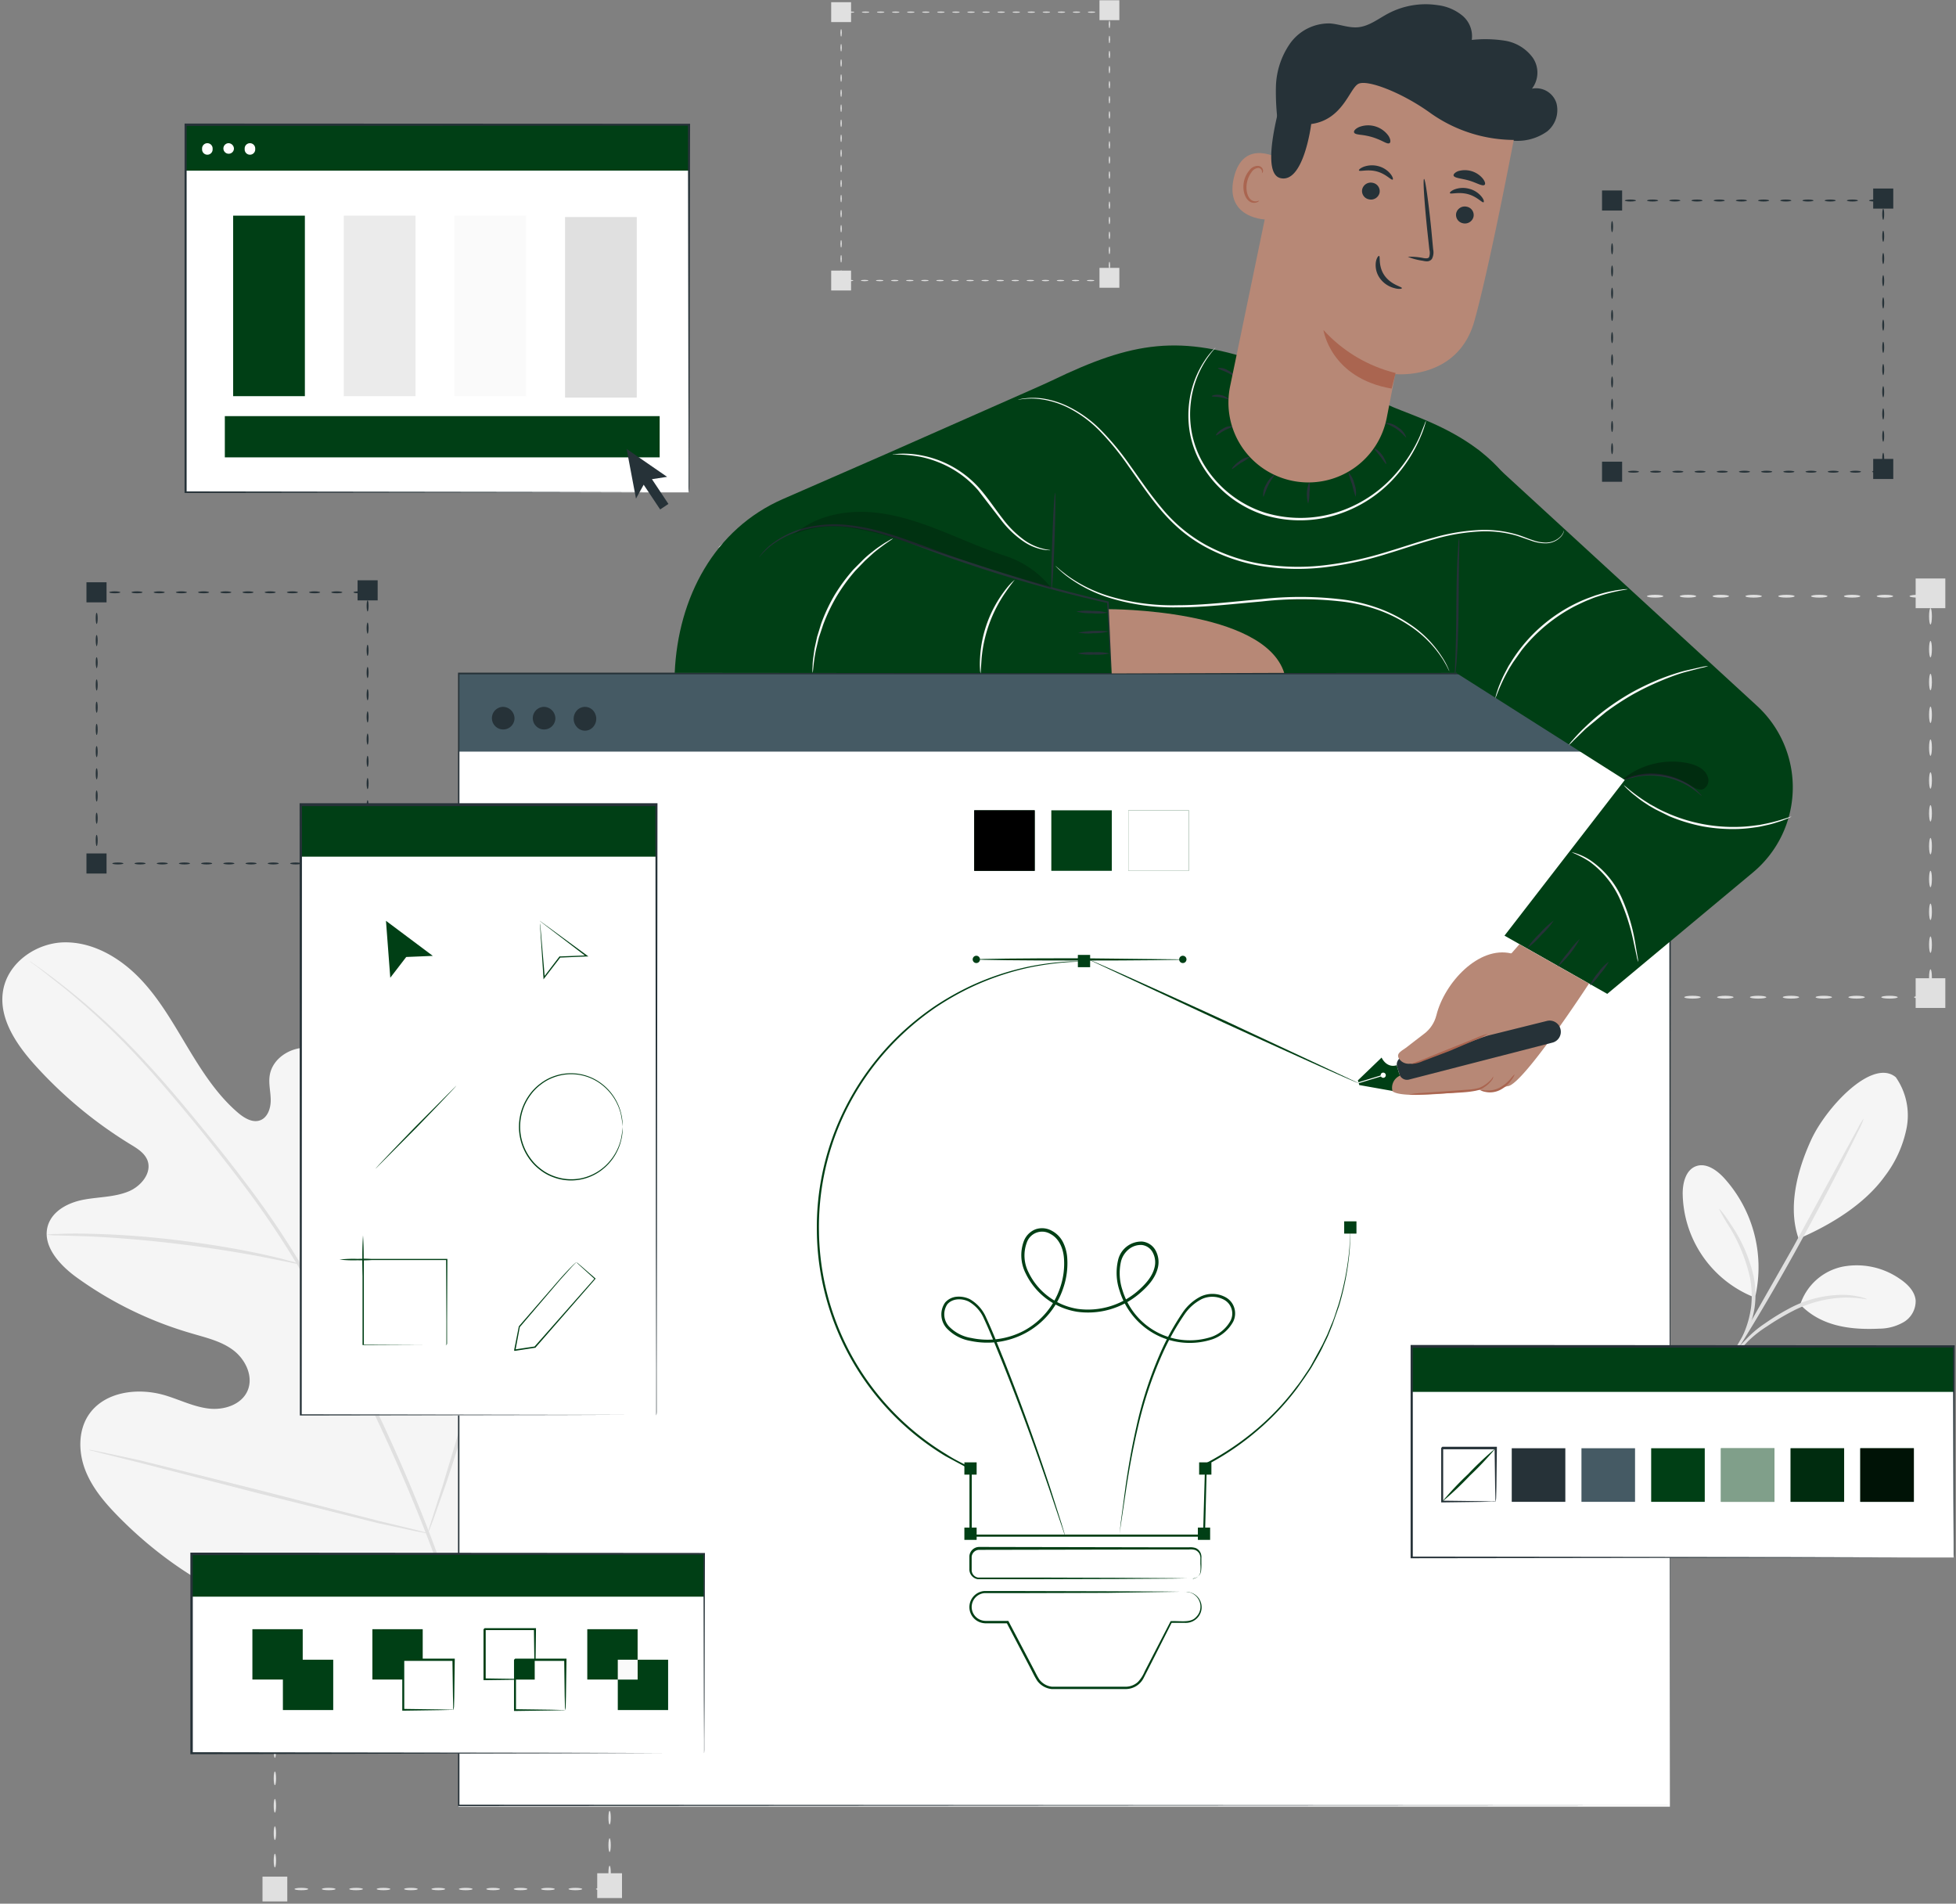 <svg xmlns="http://www.w3.org/2000/svg" xmlns:v="https://vecta.io/nano" width="445" height="433" fill="none"><rect width="100%" height="100%" fill="#808080" stroke="none"/><style><![CDATA[.B{fill:#003f15}.C{fill:#263238}.D{fill:#fff}.E{fill:#e0e0e0}.F{fill:#fafafa}.G{fill:#b78876}.H{fill:#f5f5f5}.I{fill:#aa6550}]]></style><g class="E"><path d="M250.69 63.81a2.9 2.9 0 0 1 1.28-.15h.43l-.14.14c0-.5.08-.85.14-.85s.12.35.14.85v.13H252a2.9 2.9 0 0 1-1.31-.12z"></path><use href="#B"></use><use href="#C"></use><use href="#D"></use><use href="#D" x="-3.41"></use><use href="#B" x="-13.71"></use><use href="#C" x="-13.71"></use><use href="#D" x="-13.71"></use><use href="#B" x="-23.99"></use><use href="#C" x="-23.99"></use><use href="#D" x="-23.99"></use><use href="#B" x="-34.26"></use><use href="#C" x="-34.27"></use><use href="#C" x="-37.7"></use><use href="#D" x="-37.7"></use><use href="#B" x="-47.98"></use><use href="#C" x="-47.98"></use><use href="#D" x="-47.98"></use><use href="#E"></use><use href="#F"></use><use href="#G"></use><use href="#E" y="-10.28"></use><use href="#F" y="-10.26"></use><use href="#F" y="-13.69"></use><use href="#G" y="-13.71"></use><use href="#E" y="-23.99"></use><use href="#F" y="-24"></use><use href="#G" y="-23.99"></use><use href="#E" y="-34.27"></use><use href="#F" y="-34.25"></use><use href="#G" y="-34.27"></use><use href="#E" y="-44.55"></use><use href="#E" y="-47.98"></use><use href="#F" y="-48"></use><use href="#G" y="-47.98"></use><use href="#E" y="-58.26"></use><use href="#H"></use><use href="#I"></use><use href="#J"></use><use href="#H" x="10.28"></use><use href="#I" x="10.28"></use><use href="#J" x="10.28"></use><use href="#H" x="20.56"></use><use href="#I" x="20.56"></use><use href="#I" x="23.99"></use><use href="#J" x="23.99"></use><use href="#H" x="34.27"></use><use href="#I" x="34.27"></use><use href="#J" x="34.27"></use><use href="#H" x="44.55"></use><use href="#I" x="44.55"></use><use href="#J" x="44.55"></use><use href="#H" x="54.83"></use><path d="M252.4 3s-.07-.08-.1-.22l.1.1a3.52 3.52 0 0 1-.64 0c-.47 0-.86-.06-.86-.15s.39-.14.86-.14a3.52 3.52 0 0 1 .64.05h.11v.07c-.04.19-.07.29-.11.29z"></path><use href="#K"></use><use href="#L"></use><use href="#M"></use><use href="#K" y="10.28"></use><use href="#K" y="13.71"></use><use href="#L" y="13.71"></use><use href="#M" y="13.74"></use><use href="#N"></use><use href="#L" y="23.99"></use><use href="#M" y="23.99"></use><use href="#N" y="10.28"></use><use href="#L" y="34.27"></use><use href="#M" y="34.27"></use><use href="#M" y="37.74"></use><use href="#K" y="47.98"></use><use href="#N" y="27.42"></use><use href="#M" y="47.98"></use><use href="#O"></use><use href="#O" x="-61.04" y="0.62"></use><path d="M250.14.06h4.52v4.52h-4.52V.06zM189.1.5h4.52v4.52h-4.52V.5z"></path><use href="#P"></use><use href="#Q"></use><use href="#Q" x="-6.24"></use><use href="#Q" x="-12.47"></use><use href="#Q" x="-18.71"></use><use href="#Q" x="-24.94"></use><use href="#Q" x="-31.18"></use><use href="#P" x="-43.65"></use><use href="#Q" x="-43.65"></use><use href="#Q" x="-49.89"></use><use href="#Q" x="-56.12"></use><use href="#Q" x="-62.34"></use><path d="M62.54 427.88c.15 0 .27.69.27 1.55v.24l-.27-.27c.75 0 1.33.13 1.33.27s-.58.25-1.33.27h-.26v-.51c-.01-.86.11-1.55.26-1.55z"></path><use href="#R"></use><use href="#R" y="-6.24"></use><use href="#R" y="-12.47"></use><use href="#R" y="-18.71"></use><use href="#R" y="-24.94"></use><use href="#R" y="-31.18"></use><path d="M62.54 384.23c.15 0 .27.69.27 1.56s-.12 1.55-.27 1.55-.27-.69-.27-1.55.12-1.56.27-1.56z"></path><use href="#R" y="-43.64"></use><path d="M62.54 371.76c.15 0 .27.69.27 1.55s-.12 1.56-.27 1.56-.27-.69-.27-1.56.12-1.55.27-1.55z"></path><use href="#R" y="-56.12"></use><use href="#R" y="-62.36"></use><path d="M63 353.51c0 .08-.18.15-.47.2l.19-.19c.057.36.084.725.08 1.09 0 .86-.12 1.56-.27 1.56s-.27-.7-.27-1.56c-.004-.365.023-.73.08-1.09v-.22h.16c.33.07.5.14.5.21z"></path><use href="#S"></use><use href="#S" x="6.24"></use><use href="#T"></use><use href="#S" x="18.76"></use><use href="#S" x="24.95"></use><use href="#S" x="31.18"></use><use href="#S" x="37.42"></use><use href="#S" x="43.65"></use><use href="#S" x="49.89"></use><use href="#T" x="43.65"></use><use href="#S" x="62.36"></use><path d="M137.83 353.51c0 .15-.69.28-1.55.28s-1.56-.13-1.56-.28.69-.27 1.56-.27 1.55.13 1.55.27z"></path><use href="#U"></use><use href="#U" y="6.24"></use><use href="#V"></use><use href="#U" y="18.71"></use><path d="M138.69 383.83c-.15 0-.27-.69-.27-1.55s.12-1.56.27-1.56.27.7.27 1.56-.12 1.55-.27 1.55z"></path><use href="#U" y="31.18"></use><use href="#U" y="37.42"></use><use href="#U" y="43.65"></use><use href="#U" y="49.89"></use><use href="#V" y="43.64"></use><use href="#U" y="62.36"></use><path d="M138.69 427.48c-.15 0-.27-.69-.27-1.55s.12-1.56.27-1.56.27.69.27 1.56-.12 1.55-.27 1.55z"></path><use href="#W"></use><use href="#W" x="-76.15" y="0.77"></use><use href="#W" y="-75.93"></use><use href="#W" x="-76.15" y="-75.38"></use></g><path d="M106.1 366c21.69-17.53 24.79-47.46 22-74-.46-4.43-.3-9.14-2.68-12.89s-7.5-6.06-11.34-3.91c-3.19 1.78-4.35 5.72-6 9a25.92 25.92 0 0 1-9.71 10.67c-2.72 1.67-6.15 2.81-9 1.46-4-1.84-4.8-7.1-5.08-11.51l-1.57-24.69c-.28-4.41-.58-8.92-2.25-13s-5-7.77-9.25-8.66-9.3 1.9-9.88 6.29c-.25 1.82.25 3.66.25 5.5s-.7 3.93-2.41 4.56-3.58-.49-5-1.69c-4.85-4.13-8.34-9.66-11.63-15.13s-6.5-11.15-11-15.72-10.46-8-16.81-7.94-12.81 4.46-14 10.77 2.91 12.39 7.21 17.15a98.29 98.29 0 0 0 21.88 18.12c1.46.89 3 1.85 3.68 3.45 1.17 2.88-1.42 6-4.25 7.16-3.22 1.33-6.81 1.24-10.22 1.88s-7 2.43-8.11 5.77c-1.49 4.64 2.61 9.1 6.54 11.94 7.878 5.68 16.672 9.965 26 12.67 3.33 1 6.82 1.76 9.6 3.86s4.63 5.95 3.27 9.17-5.36 4.5-8.8 4.11-6.62-2-9.94-3c-6.23-1.87-14-.9-17.55 4.61-2.31 3.63-2.2 8.44-.62 12.46s4.44 7.37 7.45 10.44c10.52 10.72 23.6 19 38 22.93s27.54 4.3 41.17-1.79" class="H"></path><g class="E"><path d="M103 368.15c-1.7-10.47 0-5.23-4.88-18.36a394.6 394.6 0 0 0-18.68-41.47l-5.5-10.62c-1.8-3.49-3.58-6.94-5.53-10.21a198.69 198.69 0 0 0-12.3-18.14c-4.19-5.59-8.37-10.73-12.31-15.51s-7.72-9.16-11.33-13A156.44 156.44 0 0 0 14.12 224c-2.32-1.82-4.16-3.17-5.42-4.06l-1.44-1c-.161-.12-.332-.227-.51-.32.14.146.294.276.46.39l1.39.99 5.32 4.18a166.36 166.36 0 0 1 18.13 17c3.57 3.86 7.31 8.26 11.23 13s8.07 10 12.24 15.53c4.392 5.808 8.464 11.85 12.2 18.1 1.94 3.26 3.7 6.68 5.5 10.17l5.45 10.62a406.09 406.09 0 0 1 18.7 41.37c4.9 13.07 3.25 7.77 5 18.18"></path><path d="M68.17 287.48a8.68 8.68 0 0 0 .3-1.92l.46-5.25c.32-4.43.54-10.58.77-17.35s.54-12.9.92-17.32l.49-5.23c.114-.64.151-1.291.11-1.94a9.58 9.58 0 0 0-.42 1.89c-.23 1.22-.49 3-.75 5.22-.53 4.42-.94 10.56-1.16 17.35l-.54 17.35-.19 5.26c-.059.646-.055 1.295.01 1.94zm-57.48-6.64c.763.126 1.537.179 2.31.16l6.2.18c5.23.2 12.46.72 20.4 1.65s15.1 2.11 20.25 3.09l6.09 1.22c.738.195 1.49.325 2.25.39a10.69 10.69 0 0 0-2.18-.7c-1.41-.4-3.48-.93-6-1.48-5.13-1.14-12.3-2.39-20.27-3.34a198.35 198.35 0 0 0-20.48-1.41c-2.63-.05-4.75 0-6.22.08a11.78 11.78 0 0 0-2.35.16zM97.3 348.8a3.47 3.47 0 0 0 .34-.72l.83-2.12 2.8-7.89c2.28-6.69 5.15-16 8.17-26.38l7.93-26.44 2.56-8 .68-2.17c.101-.249.165-.512.19-.78a3.17 3.17 0 0 0-.34.73l-.83 2.11c-.71 1.85-1.67 4.54-2.81 7.89-2.28 6.69-5.14 16-8.16 26.39l-7.93 26.44-2.56 8-.69 2.17a3.01 3.01 0 0 0-.18.77z"></path><path d="M20.2 329.77c.254.115.524.192.8.23l2.24.58 8.26 2.05 27.18 7 27.25 6.8 8.32 1.79 2.27.43c.264.069.537.103.81.1a2.91 2.91 0 0 0-.77-.26l-2.24-.58-8.26-2-27.18-7-27.25-6.8-8.32-1.79-2.31-.46c-.261-.069-.53-.099-.8-.09z"></path></g><path d="M431.29 245c1.17 1.667 1.992 3.552 2.416 5.543s.443 4.048.054 6.047c-.8 4.002-2.511 7.766-5 11-4.6 6.37-12.34 11.06-19.56 14.16-2.92-8.23.67-17.7 2.8-22.38 3.36-7.41 13.92-18.77 19.28-14.37m-21.73 51.76a12.9 12.9 0 0 1 3.66-5.625c1.695-1.519 3.761-2.563 5.99-3.025a17.15 17.15 0 0 1 6.778.069c2.233.474 4.348 1.389 6.222 2.691 1.75 1.17 3.42 2.81 3.62 4.9a5.55 5.55 0 0 1-.669 2.821c-.47.865-1.16 1.589-2.001 2.099-1.706.994-3.645 1.518-5.62 1.52-6.72.32-13.28-.6-17.94-5.45" class="H"></path><g class="E"><path d="M393.9 308.69c.957-1.442 2.06-2.782 3.29-4 1.297-1.39 2.754-2.622 4.34-3.67 1.888-1.329 3.863-2.531 5.91-3.6 3.772-1.96 7.97-2.956 12.22-2.9a18.39 18.39 0 0 1 3.8.53c.87.25 1.33.43 1.31.49s-1.95-.43-5.11-.4c-4.119.131-8.158 1.18-11.82 3.07a59.77 59.77 0 0 0-5.86 3.49c-1.567.987-3.025 2.137-4.35 3.43-1.161 1.271-2.407 2.46-3.73 3.56z"></path><path d="M424 254.39c-.259.833-.593 1.639-1 2.41l-3.19 6.41c-2.73 5.39-6.59 12.79-11.05 20.86s-8.72 15.27-11.9 20.41c-1.59 2.57-2.9 4.63-3.84 6-.444.756-.953 1.472-1.52 2.14a15.79 15.79 0 0 1 1.23-2.32l3.6-6.18 11.66-20.51 11.27-20.73 3.43-6.28c.375-.771.813-1.511 1.31-2.21z"></path></g><path d="M399.42 294.51c.994-4.695.856-9.559-.403-14.19s-3.602-8.895-6.837-12.44c-1.66-1.78-4.08-3.47-6.36-2.61s-3 3.74-3 6.18a25.79 25.79 0 0 0 4.534 14.258 25.78 25.78 0 0 0 11.686 9.342" class="H"></path><g class="E"><path d="M391.07 274.93c.05 0 .38.34.92 1s1.27 1.76 2.14 3.09c2.317 3.498 3.968 7.393 4.87 11.49.436 2.275.497 4.606.18 6.9a20.73 20.73 0 0 1-1.59 5.4c-.517 1.15-1.136 2.251-1.85 3.29-.51.73-.82 1.11-.87 1.08s1-1.72 2.15-4.61c.663-1.695 1.12-3.465 1.36-5.27.256-2.209.175-4.445-.24-6.63-.884-3.98-2.404-7.792-4.5-11.29-.938-1.435-1.795-2.92-2.57-4.45z"></path><use href="#X"></use><use href="#X" x="-7.46"></use><use href="#X" x="-14.94"></use><use href="#Y"></use><use href="#Z"></use><use href="#a"></use><use href="#X" x="-44.81"></use><use href="#X" x="-52.28"></use><use href="#Y" x="-37.34"></use><path d="M368.25 226.82c0-.18.83-.33 1.86-.33s1.87.15 1.87.33-.83.32-1.87.32-1.86-.14-1.86-.32z"></path><use href="#Z" x="-44.81"></use><use href="#a" x="-44.81"></use><path d="M348 224.67c.18 0 .32.84.32 1.87v.28l-.32-.32c.9 0 1.59.15 1.59.32s-.69.29-1.59.32h-.32v-.6c-.01-1.03.13-1.87.32-1.87z"></path><use href="#b"></use><use href="#b" y="-7.47"></use><path d="M348 202.26c.18 0 .32.84.32 1.87s-.15 1.87-.32 1.87-.32-.84-.32-1.87.13-1.87.32-1.87z"></path><use href="#c"></use><path d="M348 187.33c.18 0 .32.83.32 1.87s-.14 1.86-.32 1.86-.32-.83-.32-1.86.13-1.87.32-1.87z"></path><use href="#d"></use><use href="#b" y="-44.81"></use><use href="#b" y="-52.28"></use><use href="#c" y="-37.34"></use><path d="M348 150c.18 0 .32.83.32 1.86s-.14 1.87-.32 1.87-.32-.83-.32-1.87.13-1.86.32-1.86z"></path><use href="#d" y="-37.34"></use><path d="M348.55 135.61c0 .09-.22.17-.56.23l.23-.23c.066.434.096.872.09 1.31 0 1-.14 1.87-.32 1.87s-.32-.84-.32-1.87c-.006-.438.024-.876.09-1.31v-.26h.19c.38.09.6.17.6.26z"></path><use href="#e"></use><use href="#f"></use><use href="#g"></use><path d="M378.42 135.61c0 .18-.83.32-1.87.32s-1.86-.14-1.86-.32.83-.32 1.86-.32 1.87.14 1.87.32z"></path><use href="#h"></use><use href="#e" x="37.36"></use><use href="#e" x="44.83"></use><use href="#f" x="44.81"></use><use href="#g" x="44.76"></use><use href="#h" x="37.34"></use><use href="#e" x="74.7"></use><use href="#e" x="82.17"></use><use href="#i"></use><use href="#j"></use><use href="#j" y="7.48"></use><use href="#k"></use><use href="#l"></use><path d="M439.2 179.39c-.18 0-.33-.83-.33-1.87s.15-1.86.33-1.86.32.83.32 1.86-.15 1.87-.32 1.87z"></path><use href="#i" y="44.81"></use><use href="#j" y="44.81"></use><use href="#j" y="52.28"></use><use href="#k" y="44.81"></use><use href="#l" y="44.81"></use><use href="#i" y="82.15"></use><use href="#m"></use><use href="#m" x="-91.21" y="0.93"></use><use href="#m" y="-90.93"></use><use href="#m" x="-91.21" y="-90.28"></use></g><g class="C"><use href="#n"></use><use href="#n" x="-5.05"></use><use href="#n" x="-10.1"></use><use href="#n" x="-15.15"></use><use href="#o"></use><use href="#o" x="-5.05"></use><use href="#o" x="-10.1"></use><path d="M390.56 107.29c0-.12.56-.22 1.26-.22s1.27.1 1.27.22-.57.22-1.27.22-1.26-.1-1.26-.22z"></path><use href="#p"></use><use href="#p" x="-5.05"></use><use href="#p" x="-10.1"></use><use href="#p" x="-15.15"></use><path d="M366.76 105.84c.12 0 .22.56.22 1.26v.19l-.21-.22c.61 0 1.07.11 1.07.22s-.46.2-1.07.22h-.22v-.41c-.01-.7.09-1.26.21-1.26z"></path><use href="#q"></use><use href="#q" y="-5.05"></use><use href="#q" y="-10.1"></use><use href="#r"></use><use href="#r" y="-5.05"></use><use href="#r" y="-10.1"></use><use href="#r" y="-15.15"></use><use href="#s"></use><use href="#s" y="-5.05"></use><use href="#s" y="-10.1"></use><use href="#s" y="-15.15"></use><path d="M367.14 45.61c0 .06-.15.11-.38.15l.15-.15c.048.291.071.585.07.88 0 .7-.1 1.26-.22 1.26s-.22-.56-.22-1.26a5.4 5.4 0 0 1 .06-.88v-.18h.13c.27.06.41.12.41.18z"></path><use href="#t"></use><use href="#t" x="5.05"></use><use href="#u"></use><use href="#u" x="5.05"></use><use href="#u" x="10.1"></use><use href="#u" x="15.15"></use><use href="#v"></use><use href="#v" x="5.05"></use><use href="#v" x="10.1"></use><use href="#v" x="15.15"></use><use href="#v" x="20.2"></use><use href="#v" x="25.25"></use><use href="#w"></use><use href="#w" y="5"></use><use href="#w" y="10.06"></use><use href="#w" y="15.11"></use><use href="#x"></use><use href="#x" y="5.05"></use><use href="#x" y="10.1"></use><use href="#x" y="15.15"></use><use href="#y"></use><use href="#y" y="5.05"></use><use href="#y" y="10.1"></use><use href="#y" y="15.15"></use><use href="#z"></use><use href="#z" x="-61.69" y="0.63"></use><use href="#z" y="-61.5"></use><use href="#z" x="-61.69" y="-61.06"></use><use href="#p" x="-304.4" y="89.11"></use><use href="#p" x="-309.45" y="89.11"></use><use href="#p" x="-314.51" y="89.11"></use><use href="#p" x="-319.51" y="89.11"></use><use href="#n" x="-365.01" y="89.11"></use><use href="#n" x="-370.06" y="89.11"></use><use href="#n" x="-375.11" y="89.11"></use><use href="#n" x="-380.16" y="89.11"></use><use href="#o" x="-365.01" y="89.11"></use><use href="#o" x="-370.06" y="89.11"></use><use href="#o" x="-375.11" y="89.11"></use><use href="#o" x="-380.16" y="89.11"></use><path d="M22 195c.12 0 .22.57.22 1.26v.19l-.22-.21c.61 0 1.07.1 1.07.21s-.46.2-1.07.22h-.21v-.41c-.06-.74.04-1.26.21-1.26zm0-5.1c.12 0 .22.57.22 1.26s-.1 1.27-.22 1.27-.22-.57-.22-1.27.05-1.26.22-1.26z"></path><use href="#AA"></use><use href="#AA" y="-5.05"></use><use href="#AA" y="-10.1"></use><use href="#AA" y="-15.15"></use><use href="#AA" y="-20.2"></use><use href="#AA" y="-25.25"></use><use href="#AB"></use><path d="M22 149.49c.12 0 .22.57.22 1.27S22.07 152 22 152s-.22-.57-.22-1.26.05-1.25.22-1.25zm0-5.05c.12 0 .22.57.22 1.27S22.07 147 22 147s-.22-.57-.22-1.26.05-1.3.22-1.3z"></path><use href="#AB" y="-15.15"></use><path d="M22.33 134.72c0 .06-.15.12-.38.16l.16-.16a5.44 5.44 0 0 1 .06.88c0 .7-.1 1.27-.22 1.27s-.22-.57-.22-1.27c.001-.295.021-.588.06-.88v-.18h.12c.27.06.42.12.42.18z"></path><use href="#u" x="-354.91" y="89.11"></use><use href="#v" x="-370.06" y="89.11"></use><use href="#v" x="-365.01" y="89.11"></use><use href="#v" x="-359.96" y="89.11"></use><use href="#v" x="-354.91" y="89.11"></use><use href="#v" x="-349.86" y="89.11"></use><use href="#v" x="-344.81" y="89.11"></use><use href="#v" x="-339.76" y="89.11"></use><use href="#t" x="-304.4" y="89.11"></use><use href="#t" x="-299.35" y="89.11"></use><use href="#t" x="-294.3" y="89.11"></use><use href="#t" x="-289.25" y="89.11"></use><use href="#x" x="-344.81" y="68.91"></use><use href="#x" x="-344.81" y="73.96"></use><use href="#x" x="-344.81" y="79.01"></use><use href="#y" x="-344.81" y="63.86"></use><use href="#y" x="-344.81" y="68.91"></use><use href="#y" x="-344.81" y="73.96"></use><use href="#y" x="-344.81" y="79.01"></use><use href="#w" x="-344.81" y="124.43"></use><use href="#w" x="-344.81" y="129.48"></use><use href="#w" x="-344.81" y="134.53"></use><use href="#w" x="-344.81" y="139.58"></use><use href="#w" x="-344.81" y="144.63"></use><use href="#z" x="-344.81" y="89.11"></use><use href="#z" x="-406.49" y="89.74"></use><use href="#z" x="-344.81" y="27.61"></use><use href="#z" x="-406.49" y="28.06"></use></g><path d="M104.3 153.49H379.91V410.94H104.3V153.49Z" class="D"></path><path d="M104.3 153.22h275.61v17.74H104.3v-17.74z" fill="#455a64"></path><path d="M117.05 163.49c-.027.501-.201.984-.5 1.388a2.56 2.56 0 0 1-2.652.974c-.489-.114-.933-.369-1.279-.734s-.577-.822-.665-1.316a2.57 2.57 0 0 1 1.114-2.597c.419-.276.91-.424 1.412-.425.699.021 1.362.318 1.844.825a2.65 2.65 0 0 1 .726 1.885h0zm9.3 0c-.027.501-.201.984-.499 1.388a2.57 2.57 0 0 1-1.181.884 2.56 2.56 0 0 1-1.472.09c-.489-.114-.933-.369-1.279-.734a2.57 2.57 0 0 1 .449-3.913c.419-.276.91-.424 1.412-.425.699.021 1.362.318 1.844.825a2.65 2.65 0 0 1 .726 1.885h0zm8.55-1.92a2.82 2.82 0 0 1 0 3.83 2.45 2.45 0 0 1-.824.587 2.47 2.47 0 0 1-1.982 0 2.45 2.45 0 0 1-.824-.587 2.8 2.8 0 0 1 0-3.83 2.49 2.49 0 0 1 3.63 0zm245.01 249.1l-.16-257.45.16.16H104.33l.19-.19v257.45l-.16-.16 275.61.16-275.61.16h-.16v-.16-257.45-.19h.22H380h.16v.16l-.25 257.51z" class="C"></path><g class="B"><use href="#AC"></use><use href="#AC" x="17.54"></use><use href="#AC" x="35.07"></use></g><use href="#AC" x="35.07" opacity=".4" class="D"></use><use href="#AC" opacity=".2" fill="#000"></use><g class="B"><path d="M307.21 279.19v1.21l-.12 3.51c-.347 4.455-1.168 8.86-2.45 13.14l-1.51 4.32-.92 2.29c-.32.78-.73 1.53-1.1 2.32-.72 1.6-1.67 3.16-2.61 4.81-.47.82-1.05 1.6-1.58 2.42l-1.73 2.45c-2.589 3.47-5.55 6.645-8.83 9.47a61.55 61.55 0 0 1-11.91 8.12l.11-.18-.42 16.24v.22h-.22-53.11-.25v-.26-15.28l.15.23-5.58-3a60.5 60.5 0 0 1-21.283-21.745c-5.126-8.943-7.883-19.048-8.007-29.355a60.15 60.15 0 0 1 5.43-26 61 61 0 0 1 13.49-18.9 63.56 63.56 0 0 1 7.93-6.37c2.525-1.672 5.161-3.169 7.89-4.48 4.39-2.062 9.009-3.596 13.76-4.57 3.003-.587 6.044-.961 9.1-1.12h2.39.81s-.27 0-.81.05l-2.38.09c-3.047.198-6.078.602-9.07 1.21-4.723 1.006-9.311 2.563-13.67 4.64-2.712 1.308-5.328 2.805-7.83 4.48-2.788 1.907-5.417 4.037-7.86 6.37-5.612 5.356-10.147 11.738-13.36 18.8-3.683 8.115-5.508 16.95-5.34 25.86a60.07 60.07 0 0 0 7.969 29.102c5.088 8.865 12.355 16.285 21.111 21.558 1.81 1.18 3.77 2.09 5.53 3l.15.08v15.38l-.26-.26h53.11l-.23.22.46-16.23v-.13l.11-.05a61.7 61.7 0 0 0 11.86-8c3.271-2.795 6.223-5.944 8.8-9.39.64-.78 1.2-1.61 1.74-2.42s1.11-1.59 1.58-2.41l2.61-4.77 1.11-2.31.93-2.27c.66-1.45 1.05-2.93 1.53-4.29A64.35 64.35 0 0 0 307 283.9l.18-3.51.03-1.2z"></path><path d="M254.7 349.05a7.24 7.24 0 0 1 .06-.75l.24-2.18 1.12-8.39c.54-3.64 1.25-8.07 2.41-13.17 1.262-5.787 3.095-11.434 5.47-16.86a57.34 57.34 0 0 1 5-9.07 10.99 10.99 0 0 1 4.14-3.72 6.25 6.25 0 0 1 2.898-.606c1.001.033 1.979.306 2.852.796a4.08 4.08 0 0 1 1.92 2.4c.315 1.031.225 2.143-.25 3.11a8.64 8.64 0 0 1-4.68 4c-4.153 1.377-8.682 1.057-12.6-.89a16.81 16.81 0 0 1-8.56-10.11c-.774-2.254-.895-4.68-.35-7 .283-1.233.987-2.327 1.992-3.096a5.42 5.42 0 0 1 3.508-1.114 3.91 3.91 0 0 1 1.817.67c.54.372.978.874 1.273 1.46a5.51 5.51 0 0 1 .48 3.74c-.58 2.53-2.4 4.42-4.26 6-1.934 1.636-4.191 2.846-6.624 3.553a18.05 18.05 0 0 1-7.496.547c-2.515-.401-4.894-1.406-6.936-2.928a15.74 15.74 0 0 1-4.784-5.812 9.16 9.16 0 0 1-.974-3.627 9.17 9.17 0 0 1 .564-3.713c.233-.607.59-1.159 1.048-1.62s1.007-.823 1.612-1.06c.611-.211 1.259-.288 1.903-.228a4.54 4.54 0 0 1 1.827.578c1.112.595 2.007 1.526 2.56 2.66a9.38 9.38 0 0 1 .92 3.49c.165 2.345-.148 4.699-.92 6.92a18 18 0 0 1-8.54 10.16c-3.831 2.068-8.271 2.709-12.53 1.81-2.086-.342-4.001-1.361-5.45-2.9a4.69 4.69 0 0 1-1.188-2.856c-.062-1.059.237-2.107.848-2.974.342-.391.759-.71 1.226-.938s.975-.362 1.494-.392a5.75 5.75 0 0 1 2.9.56 8.8 8.8 0 0 1 3.7 4.16c1.53 3.28 2.75 6.48 4 9.53 4.84 12.21 8.28 22.27 10.58 29.24l2.57 8.06.63 2.11c.14.47.2.72.2.72-.102-.229-.192-.462-.27-.7l-.7-2.08-2.7-8c-2.39-6.95-5.9-17-10.8-29.15-1.25-3-2.5-6.25-4-9.46a8.21 8.21 0 0 0-3.45-3.88c-1.55-.77-3.72-.76-4.88.62-.506.753-.747 1.654-.683 2.56a4.08 4.08 0 0 0 1.033 2.44c1.366 1.422 3.161 2.357 5.11 2.66a17.7 17.7 0 0 0 12.02-1.68 17.41 17.41 0 0 0 8.19-9.79 16.7 16.7 0 0 0 .87-6.63c-.16-2.22-1.08-4.53-3.1-5.57-.473-.281-1.002-.452-1.55-.501a3.69 3.69 0 0 0-1.613.216 3.68 3.68 0 0 0-2.207 2.285c-.401 1.092-.572 2.256-.502 3.418s.381 2.296.912 3.332a14.99 14.99 0 0 0 4.56 5.521c1.943 1.446 4.208 2.399 6.6 2.779 2.405.328 4.851.148 7.182-.529a17.35 17.35 0 0 0 6.348-3.401c1.79-1.54 3.51-3.37 4-5.61a4.68 4.68 0 0 0-.41-3.23 3.18 3.18 0 0 0-1.03-1.201c-.438-.308-.948-.5-1.48-.559-1.091-.058-2.162.299-3 1-.848.703-1.453 1.654-1.73 2.72-.498 2.182-.38 4.46.34 6.58a16.11 16.11 0 0 0 3.094 5.69c1.406 1.667 3.136 3.031 5.086 4.01a15.93 15.93 0 0 0 12.06.9 8 8 0 0 0 4.34-3.69c.414-.815.5-1.758.239-2.634s-.847-1.62-1.639-2.076a5.67 5.67 0 0 0-2.573-.719c-.903-.032-1.8.153-2.617.539a10.64 10.64 0 0 0-3.93 3.52c-1.929 2.829-3.602 5.824-5 8.95-2.401 5.384-4.266 10.991-5.57 16.74-1.19 5.07-1.95 9.49-2.53 13.12l-1.25 8.36-.32 2.17c-.08.52-.07.69-.07.69zm16.56 10.08a2.39 2.39 0 0 0 1.08-.38 2 2 0 0 0 .75-1.1 10.8 10.8 0 0 0 0-1.92v-1.15c.037-.406-.039-.815-.22-1.18a1.91 1.91 0 0 0-.95-.84c-.464-.134-.95-.175-1.43-.12h-7l-40.72.08a1.72 1.72 0 0 0-1.71 1.59v2.91c-.024.423.109.84.373 1.172a1.73 1.73 0 0 0 1.057.628h2.8 10.81l18.3.06 12.35.08 3.35.05-3.35.05-12.35.08-18.3.05h-10.81-2.88a2.27 2.27 0 0 1-1.87-2.31v-2.94c.043-.564.296-1.09.709-1.476a2.25 2.25 0 0 1 1.521-.604l40.72.08h7c.516-.043 1.036.015 1.53.17a2.14 2.14 0 0 1 1.07 1c.195.4.274.847.23 1.29v1.15c.023.668-.011 1.337-.1 2-.132.475-.435.884-.85 1.15a1.92 1.92 0 0 1-.83.3.86.86 0 0 1-.28.13zm-1.45 2.99a2.6 2.6 0 0 1 1 .09 3.49 3.49 0 0 1 2.55 3.72 3.55 3.55 0 0 1-1.08 2.2c-.353.335-.769.596-1.224.768a3.63 3.63 0 0 1-1.426.232h-3.18l.14-.09-4.49 8.87-1.29 2.53-.67 1.31a4.58 4.58 0 0 1-1.614 1.736c-.681.426-1.463.666-2.266.694H253h-13.77a4.66 4.66 0 0 1-1.821-.595c-.559-.322-1.046-.756-1.429-1.275-.338-.534-.649-1.085-.93-1.65l-.85-1.66-3.55-6.76-1.65-3.15.23.14h-4.76a4 4 0 0 1-1.63-.28 3.67 3.67 0 0 1-1.813-1.583 3.66 3.66 0 0 1-.443-2.365 3.67 3.67 0 0 1 3.316-3.112h3 5.65l19.49.05L265 362l3.54.05h.92.31c-.103.013-.207.013-.31 0h-.92l-3.54.05-13 .2-19.49.06h-5.65-2.9a3.16 3.16 0 0 0-1.309.413 3.17 3.17 0 0 0-1.011.927 3.16 3.16 0 0 0-.535 1.303 3.17 3.17 0 0 0 .087 1.406c.135.456.371.875.691 1.227a3.15 3.15 0 0 0 1.157.804 3.44 3.44 0 0 0 1.44.24h4.92l.07.14 1.66 3.15 3.55 6.76.87 1.66a15.43 15.43 0 0 0 .88 1.58c.339.465.771.854 1.269 1.143a4.16 4.16 0 0 0 1.621.537h13.72 3.18c.982-.03 1.922-.41 2.65-1.07a7.82 7.82 0 0 0 1.55-2.4l1.3-2.52 4.57-8.84v-.08h.1c2.19-.11 4.4.45 5.66-.87a3.31 3.31 0 0 0 1.013-1.852c.126-.712.016-1.445-.313-2.088-.205-.402-.487-.759-.83-1.05a3.4 3.4 0 0 0-1.17-.65 8.99 8.99 0 0 0-.94-.11z"></path><use href="#AD"></use><use href="#AD" x="-0.29" y="14.84"></use><use href="#AD" x="-53.41" y="14.84"></use><use href="#AD" x="-53.41"></use><use href="#AD" x="-27.59" y="-115.42"></use><use href="#AD" x="33" y="-54.82"></use><path d="M269.4 218.22c0 .14-10.59.26-23.64.26s-23.64-.12-23.64-.26 10.58-.26 23.64-.26l23.64.26z"></path><path d="M269.93 218.22a.83.83 0 0 1-1.417.587.83.83 0 0 1 .587-1.417.83.83 0 0 1 .83.83zm-47.81.83a.83.83 0 1 0 0-1.66.83.83 0 1 0 0 1.66zm87 27.33c-.06.14-13.89-6.06-30.88-13.84l-30.66-14.32c.06-.13 13.88 6.06 30.88 13.84l30.66 14.32z"></path></g><path d="M189 119.07c0 .1-1.49-.38-3.92-.71-1.419-.183-2.85-.259-4.28-.23a30.34 30.34 0 0 0-5.22.61c-1.709.388-3.381.92-5 1.59-1.321.565-2.595 1.234-3.81 2l-3.28 2.25c-.06-.08.24-.3.75-.77l1-.81 1.36-1a24.42 24.42 0 0 1 3.82-2.11 29.24 29.24 0 0 1 5.09-1.64c1.751-.363 3.532-.56 5.32-.59a25.06 25.06 0 0 1 4.35.35l1.64.34c.41.088.814.201 1.21.34.336.09.662.218.97.38z" class="F"></path><g class="B"><path d="M315.67 92.05l-27.87-9.26c-19.32-6.89-30.1-5.12-48.56 3.8-1.2.58-3.26 1.48-5.22 2.35l-32.57 14.38-23.29 10.17c-15.69 6.84-23.91 22.45-24.66 39.55l76.73.07 101.07-.05 17.56-31c-4.27-21.59-26.03-26.63-33.19-30.01z"></path><path d="M336.17 102.19l63.56 58.36c2.641 2.429 4.732 5.393 6.134 8.695a25.18 25.18 0 0 1 1.997 10.451 25.19 25.19 0 0 1-2.496 10.344 25.2 25.2 0 0 1-6.545 8.39l-33.16 27.63-23.38-13.24 27.38-35.42-38.36-24.34 4.87-50.87z"></path></g><g class="C"><path d="M252.75 152.66a1.19 1.19 0 0 1 0-.28c0-.21 0-.47-.07-.8 0-.76-.11-1.8-.19-3.12l-.62-11.46.15.18a316.93 316.93 0 0 1-32.92-9.26c-6.54-2.17-12.6-4.75-18.3-6.42-2.692-.811-5.454-1.37-8.25-1.67a28.31 28.31 0 0 0-7.31.19c-3.518.509-6.854 1.884-9.71 4-.759.595-1.471 1.247-2.13 1.95l-.5.56c-.12.13-.18.19-.19.18a13.23 13.23 0 0 1 2.69-2.85 21.2 21.2 0 0 1 9.78-4.21c2.448-.414 4.939-.501 7.41-.26a44.95 44.95 0 0 1 8.34 1.64c5.76 1.66 11.81 4.22 18.34 6.39 12.55 4.28 24.21 7.38 32.83 9.38h.14v.2l.45 11.47c0 1.32.07 2.37.09 3.12v.81c0 .088-.01.175-.03.26z"></path><path d="M239.26 133.81c-.14 0-.09-4.86.13-10.85s.5-10.85.64-10.85.09 4.87-.12 10.86-.5 10.85-.65 10.84zm91.74 19.7c-.049-.409-.049-.821 0-1.23l.13-3.32c.1-2.8.16-6.67.19-11s.11-8.16.25-11l.21-3.32a6.19 6.19 0 0 1 .16-1.22c.063.407.08.819.05 1.23 0 .89 0 2-.05 3.32l-.1 11c-.04 4.26-.15 8.17-.35 11-.09 1.4-.19 2.54-.29 3.32-.02.413-.087.822-.2 1.22zm-46.61-49.6a13.08 13.08 0 0 1-2.07 1.38c-1.12.74-1.94 1.49-2.05 1.39s.58-1 1.77-1.83c.668-.548 1.489-.876 2.35-.94zm3.01 9.09a4.45 4.45 0 0 1 .64-2.8c.74-1.45 1.8-2.28 1.89-2.17s-.74 1-1.42 2.41-.96 2.56-1.11 2.56zm10.21 1.55a7.55 7.55 0 0 1 .29-5c.121.829.121 1.671 0 2.5.024.843-.074 1.685-.29 2.5zm10.81-1.55a21.41 21.41 0 0 1-.8-2.82 20.62 20.62 0 0 1-.88-2.79 5.51 5.51 0 0 1 1.38 2.64 5.4 5.4 0 0 1 .3 2.97zm6.94-7.48c-.14.06-.63-.78-1.35-1.72s-1.39-1.64-1.3-1.76 1 .44 1.72 1.44 1.06 1.99.93 2.04zm4.57-6.02c-.13.08-.88-1-2.2-1.91s-2.58-1.25-2.55-1.4a4.31 4.31 0 0 1 2.85 1 4.16 4.16 0 0 1 1.9 2.31zM280.57 97c0 .15-1 .35-2 .91s-1.81 1.22-1.92 1.12.5-1 1.68-1.59a3 3 0 0 1 2.24-.44zm-1.11-6.21c-.08.12-.85-.25-1.86-.43s-1.87-.09-1.9-.24.85-.47 2-.27 1.85.83 1.76.94zm-27 57.84c-1.199.255-2.427.343-3.65.26a13.36 13.36 0 0 1-3.65-.27 13.16 13.16 0 0 1 3.65-.26c1.223-.077 2.451.014 3.65.27zm-.21-5.01a12.09 12.09 0 0 1-3.46.4c-1.16.132-2.333.088-3.48-.13a23.72 23.72 0 0 1 6.94-.27zm-.25-4.26a12.21 12.21 0 0 1-3.56.13 12.46 12.46 0 0 1-3.54-.39 12.21 12.21 0 0 1 3.56-.13 12.46 12.46 0 0 1 3.54.39zM387.13 181c-.07.06-.8-.71-2.21-1.68-.824-.557-1.693-1.042-2.6-1.45-1.114-.483-2.273-.854-3.46-1.11-1.192-.236-2.405-.357-3.62-.36-1.007.013-2.01.114-3 .3l-2.69.66c-.03-.09.22-.16.66-.36a10.09 10.09 0 0 1 1.95-.66c.983-.243 1.988-.383 3-.42 1.255-.027 2.509.083 3.74.33 1.224.262 2.415.661 3.55 1.19.925.437 1.803.966 2.62 1.58.551.413 1.063.875 1.53 1.38.4.37.56.6.53.6zM366 218.76a14.68 14.68 0 0 1-2 2.81 13.98 13.98 0 0 1-2.28 2.6 10 10 0 0 1 1.87-2.92 9.69 9.69 0 0 1 2.41-2.49zm-6.59-5.19a23.49 23.49 0 0 1-5.05 6.34c.686-1.167 1.487-2.262 2.39-3.27.776-1.114 1.668-2.143 2.66-3.07zm-5.91-4.21a18.6 18.6 0 0 1-2.84 3.32c-.953 1.121-2.034 2.128-3.22 3a18.85 18.85 0 0 1 2.84-3.33c.955-1.117 2.035-2.12 3.22-2.99z"></path></g><g opacity=".3"><path d="M369.18 177.23c2.061-1.672 4.468-2.865 7.046-3.493a17.93 17.93 0 0 1 7.864-.137c1.8.39 3.74 1.25 4.4 3 .224.509.252 1.082.079 1.61a2.25 2.25 0 0 1-1.019 1.25c-1 .43-2.14-.29-3.09-.87a16.67 16.67 0 0 0-7.213-2.351c-2.553-.218-5.122.155-7.507 1.091l1.52-.28" fill="#000"></path></g><g opacity=".2"><path d="M181 121.27c4.79-4 11.38-5.28 17.59-4.73s12.13 2.78 17.89 5.14c4 1.65 8 3.38 12.12 4.72a22.18 22.18 0 0 1 9.84 6.44l.85 1-33.58-10.71A70.01 70.01 0 0 0 193 120a23.45 23.45 0 0 0-12.81 1.72" fill="#000"></path></g><path d="M324.42 95.75s0 .08-.05.24l-.2.69c-.26.879-.574 1.74-.94 2.58-1.302 3.127-3.083 6.032-5.28 8.61-3.25 3.868-7.436 6.839-12.16 8.63a28.07 28.07 0 0 1-18.16.65 25.66 25.66 0 0 1-14.16-11.3c-1.379-2.323-2.325-4.878-2.79-7.54a23.01 23.01 0 0 1-.1-7c.443-3.372 1.665-6.593 3.57-9.41a15.12 15.12 0 0 1 2.39-2.84 1.2 1.2 0 0 1-.15.2l-.46.55a9.23 9.23 0 0 0-.71.9 14.96 14.96 0 0 0-.91 1.3 22.31 22.31 0 0 0-3.37 9.35c-.295 2.288-.237 4.609.17 6.88a22.01 22.01 0 0 0 2.77 7.37 25.25 25.25 0 0 0 13.91 11 27.77 27.77 0 0 0 17.83-.59c4.662-1.752 8.806-4.651 12.05-8.43a33.99 33.99 0 0 0 5.38-8.45l1-2.54.25-.67a2.1 2.1 0 0 1 .12-.18zm31.41 24.89c-.007.123-.031.244-.07.36-.12.343-.295.664-.52.95a4.76 4.76 0 0 1-1.677 1.232c-.644.282-1.341.418-2.043.398-1.023-.015-2.036-.198-3-.54l-3.35-1.16c-2.758-.806-5.631-1.144-8.5-1a45.51 45.51 0 0 0-10.27 1.74c-3.63 1-7.42 2.33-11.49 3.55-4.245 1.305-8.594 2.242-13 2.8a52.76 52.76 0 0 1-14.3-.12c-4.753-.697-9.345-2.235-13.56-4.54-1.996-1.105-3.876-2.408-5.61-3.89a39.46 39.46 0 0 1-4.57-4.68c-2.73-3.27-4.95-6.65-7.14-9.71a62.44 62.44 0 0 0-6.61-8.08c-2.013-2.049-4.334-3.77-6.88-5.1-1.926-.993-3.999-1.669-6.14-2-1.353-.215-2.728-.251-4.09-.11-.94.09-1.42.21-1.43.18.465-.136.939-.233 1.42-.29 1.37-.188 2.76-.188 4.13 0 2.176.318 4.285.993 6.24 2a27.09 27.09 0 0 1 7 5.1 61.17 61.17 0 0 1 6.7 8.09c2.21 3.06 4.44 6.42 7.16 9.65a34.83 34.83 0 0 0 10.06 8.44 40.38 40.38 0 0 0 13.39 4.46 52.58 52.58 0 0 0 14.16.14c4.387-.549 8.72-1.473 12.95-2.76 4.06-1.2 7.86-2.54 11.52-3.51a45.39 45.39 0 0 1 10.37-1.69 26.14 26.14 0 0 1 8.59 1.08c1.23.38 2.32.87 3.35 1.2.924.343 1.895.539 2.88.58.678.025 1.353-.095 1.981-.352s1.193-.645 1.659-1.138a3.71 3.71 0 0 0 .69-1.28zm-116.89 4.5c-.149.029-.301.029-.45 0a7.54 7.54 0 0 1-1.28-.14c-1.568-.312-3.055-.942-4.37-1.85a21.92 21.92 0 0 1-5.09-4.87l-5.22-6.77a23.29 23.29 0 0 0-6.61-5.25c-2.046-1.084-4.234-1.875-6.5-2.35a33.23 33.23 0 0 0-6.39-.53 1.6 1.6 0 0 1 .45-.08c.29 0 .72-.09 1.28-.1a21.37 21.37 0 0 1 4.73.35 23.51 23.51 0 0 1 13.43 7.62c2 2.31 3.59 4.76 5.21 6.82a22.88 22.88 0 0 0 4.91 4.86c1.269.907 2.697 1.568 4.21 1.95 1.07.28 1.69.29 1.69.34zm90.84 27.62s0-.07-.13-.22l-.33-.66a13.33 13.33 0 0 0-.57-1.06c-.263-.483-.553-.95-.87-1.4a25.79 25.79 0 0 0-7.44-7.25 32.38 32.38 0 0 0-6.42-3.26c-2.59-.944-5.271-1.614-8-2a80.77 80.77 0 0 0-19-.1c-6.74.59-13.18 1.35-19.07 1.34a49.76 49.76 0 0 1-15.49-2.15 31.59 31.59 0 0 1-9.41-4.7 19.7 19.7 0 0 1-2.9-2.55s.08 0 .21.15l.56.48c.24.22.55.48.93.77s.81.64 1.32 1c2.869 2.001 6.044 3.524 9.4 4.51 4.979 1.454 10.154 2.129 15.34 2 5.87 0 12.28-.78 19-1.38a79.47 79.47 0 0 1 19.12.15 39.07 39.07 0 0 1 8.1 2.1c2.278.872 4.451 1.996 6.48 3.35 2.961 1.938 5.482 4.476 7.4 7.45.721 1.071 1.315 2.222 1.77 3.43zM370.31 134c0 .12-2.3.29-5.86 1.37l-1.38.44c-.49.16-1 .37-1.47.57-1 .37-2.07.91-3.17 1.43-4.74 2.446-8.905 5.872-12.22 10.05l-2 2.83-.84 1.34-.7 1.27c-1.74 3.28-2.36 5.53-2.48 5.49.109-.533.256-1.058.44-1.57a15.35 15.35 0 0 1 .66-1.79c.31-.784.66-1.552 1.05-2.3l.68-1.3c.24-.46.54-.9.83-1.37a34.54 34.54 0 0 1 2-2.89c3.309-4.28 7.541-7.76 12.38-10.18a33.53 33.53 0 0 1 3.23-1.41l1.5-.55 1.41-.42c.809-.237 1.63-.431 2.46-.58a13.88 13.88 0 0 1 1.88-.3c.528-.092 1.064-.135 1.6-.13zm18.31 17.49c-.455.179-.928.309-1.41.39l-3.85 1c-1.61.45-3.5 1.14-5.55 2-2.219.928-4.382 1.983-6.48 3.16a64.35 64.35 0 0 0-6 3.94l-4.54 3.75-2.85 2.77c-.323.364-.678.699-1.06 1 .263-.417.568-.805.91-1.16a39.29 39.29 0 0 1 2.75-2.89 49.8 49.8 0 0 1 4.46-3.85c1.934-1.459 3.958-2.795 6.06-4 2.12-1.18 4.311-2.228 6.56-3.14a51.62 51.62 0 0 1 5.63-1.88l3.9-.88c.484-.108.975-.178 1.47-.21zm18.93 34.26c-.474.262-.969.482-1.48.66a15.35 15.35 0 0 1-1.78.63c-.794.265-1.602.486-2.42.66l-1.43.31c-.5.11-1 .16-1.56.24a33.43 33.43 0 0 1-3.49.31c-2.68.081-5.361-.116-8-.59-2.623-.514-5.186-1.295-7.65-2.33l-3.13-1.55-1.38-.79-1.22-.8c-.692-.466-1.359-.966-2-1.5-.508-.375-.99-.787-1.44-1.23-.41-.349-.788-.734-1.13-1.15.08-.09 1.7 1.56 4.79 3.57l1.22.77 1.37.75c.94.54 2 1 3.12 1.49 4.881 2.043 10.141 3.025 15.43 2.88a32.99 32.99 0 0 0 3.44-.26l1.55-.2 1.42-.28c3.62-.76 5.72-1.7 5.77-1.59zm-34.86 33.05a6.08 6.08 0 0 1-.31-1.17l-.7-3.22c-.708-3.543-1.822-6.992-3.32-10.28a21.31 21.31 0 0 0-6.8-8.19c-1.266-.814-2.605-1.507-4-2.07a4.19 4.19 0 0 1 1.18.3c1.059.356 2.067.847 3 1.46a20.56 20.56 0 0 1 7.07 8.27c1.514 3.326 2.586 6.836 3.19 10.44l.54 3.25a5.48 5.48 0 0 1 .15 1.21zm-149.6-65.63c-.09-.295-.134-.602-.13-.91a20.05 20.05 0 0 1 0-2.5 27.7 27.7 0 0 1 5.57-15.34 17.56 17.56 0 0 1 1.62-1.91l.68-.62c.02.03-.81 1-2 2.74-3.129 4.482-5.029 9.705-5.51 15.15l-.23 3.39zm-38.22-.17a7.22 7.22 0 0 1 0-1.47 14.81 14.81 0 0 1 .12-1.71l.31-2.25.59-2.7.92-3a39.36 39.36 0 0 1 3.09-6.57c1.263-2.069 2.708-4.02 4.32-5.83l2.24-2.25a24.52 24.52 0 0 1 2.1-1.79c.588-.481 1.202-.928 1.84-1.34.464-.336.948-.644 1.45-.92a8.15 8.15 0 0 1 1.29-.69c.06.1-1.77 1.11-4.35 3.24l-2 1.82-2.17 2.25a40.79 40.79 0 0 0-4.23 5.78c-1.215 2.06-2.248 4.222-3.09 6.46l-1 3-.64 2.66c-.66 3.2-.66 5.31-.79 5.31z" class="F"></path><path d="M281 85.67c-.1.11-.87-.52-1.94-1s-2-.79-2-.94a3.15 3.15 0 0 1 2.23.48c1.13.52 1.79 1.37 1.71 1.46zm10.07-55.51a53.57 53.57 0 0 1-.79-10.48c.096-3.532 1.23-6.958 3.26-9.85a10.86 10.86 0 0 1 3.947-3.355c1.568-.784 3.301-1.176 5.053-1.145 2.16.14 4.26 1.07 6.42.87 2.5-.23 4.58-1.91 6.79-3.09a18.26 18.26 0 0 1 11.38-1.93 10.9 10.9 0 0 1 5.59 2.39c.789.665 1.398 1.519 1.768 2.482s.492 2.005.352 3.028a29 29 0 0 1 7.56.18 9.78 9.78 0 0 1 6.31 3.86c.718 1.044 1.088 2.288 1.055 3.554a6 6 0 0 1-1.235 3.496 4.84 4.84 0 0 1 5.57 3.3 6.25 6.25 0 0 1-.111 3.513c-.372 1.136-1.062 2.142-1.989 2.897a11.64 11.64 0 0 1-7.73 2.12c-2.37-.3-5.09-.78-7.08-2.1" class="C"></path><path d="M294.26 109.41a18.16 18.16 0 0 0 21.22-14.32l1.95-10s14.2 1.51 18-12.07 9.78-45.5 9.78-45.5A49 49 0 0 0 296 20.76l-2.43 1-13.71 66.09c-.494 2.363-.512 4.801-.053 7.171s1.386 4.625 2.727 6.632 3.069 3.727 5.082 5.059a18.16 18.16 0 0 0 6.644 2.698z" class="G"></path><path d="M317.51 84.85c-6.323-1.562-12.039-4.97-16.42-9.79 0 0 1.58 10.93 15.51 13.33l.91-3.54z" class="I"></path><path d="M291.51 36.34c-.21-.16-8.63-5.26-10.81 4.13s7.69 9.65 7.77 9.39 3.04-13.52 3.04-13.52z" class="G"></path><path d="M286.43 45.63s-.19.08-.5.14a1.65 1.65 0 0 1-1.22-.26c-.91-.59-1.38-2.36-1-4.07a5.52 5.52 0 0 1 1-2.24 1.99 1.99 0 0 1 .64-.683 2 2 0 0 1 .88-.317.86.86 0 0 1 .86.68c.07.29 0 .46 0 .49s.24-.11.26-.51a1.11 1.11 0 0 0-.24-.68c-.104-.128-.233-.234-.379-.312a1.23 1.23 0 0 0-.471-.139c-.404-.012-.804.08-1.162.265a2.38 2.38 0 0 0-.888.795c-.606.727-1.022 1.593-1.21 2.52-.38 1.9.17 3.9 1.44 4.61A1.82 1.82 0 0 0 286 46c.36-.15.46-.34.43-.37z" class="I"></path><path d="M335.23 49.31a2 2 0 0 1-2.4 1.47 1.95 1.95 0 0 1-.707-.287 1.94 1.94 0 0 1-.541-.537c-.144-.213-.243-.452-.293-.704a1.94 1.94 0 0 1 .001-.762 2 2 0 0 1 2.4-1.47c.253.045.495.141.711.282a1.92 1.92 0 0 1 .544.537c.144.214.243.454.292.707a1.91 1.91 0 0 1-.007.765zm2.29-3.31c-.31.19-1.49-1.3-3.59-1.85s-3.91.09-4.07-.23c-.08-.14.29-.54 1.09-.85a5.47 5.47 0 0 1 3.34-.12 5.28 5.28 0 0 1 2.77 1.78c.51.62.61 1.14.46 1.27zm-23.67-2.12a2 2 0 0 1-2.4 1.46c-.253-.045-.495-.141-.711-.282s-.401-.323-.544-.537-.243-.454-.292-.707a1.91 1.91 0 0 1 .007-.765 2 2 0 0 1 2.4-1.46 1.93 1.93 0 0 1 .709.284c.215.141.399.323.543.537a1.93 1.93 0 0 1 .292.705c.05.252.048.512-.004.764zm2.98-3.03c-.31.19-1.5-1.29-3.59-1.85s-3.91.09-4.07-.23c-.08-.14.29-.53 1.09-.84a5.55 5.55 0 0 1 3.34-.13 5.29 5.29 0 0 1 2.77 1.79c.51.66.63 1.18.46 1.26zm3.46 17.56a14.46 14.46 0 0 1 3.56.29c.55.09 1.09.12 1.28-.22a2.93 2.93 0 0 0 .06-1.68l-.49-4.5c-.66-6.38-1-11.57-.72-11.6s1 5.13 1.65 11.52l.42 4.5a3.24 3.24 0 0 1-.28 2.17 1.4 1.4 0 0 1-.481.401 1.39 1.39 0 0 1-.609.149c-.317.001-.633-.039-.94-.12-1.183-.159-2.342-.464-3.45-.91zm-6.55-.2c.35.07-.25 2.35 1.26 4.48s4 2.53 3.94 2.85c0 .15-.66.3-1.69 0a5.83 5.83 0 0 1-3.32-2.25c-.772-1.072-1.098-2.402-.91-3.71.16-.93.57-1.42.72-1.37zm23.99-16.15c-.5.37-1.81-.5-3.53-1s-3.29-.53-3.5-1.12c-.08-.28.28-.7 1-1a5.31 5.31 0 0 1 5.66 1.7c.52.68.64 1.23.37 1.42zm-21.61-9.5c-.3.19-.81-.06-1.47-.38-.801-.402-1.634-.737-2.49-1-.867-.25-1.753-.424-2.65-.52-.73-.1-1.29-.18-1.44-.51s.23-.84 1.12-1.25a5.68 5.68 0 0 1 6.7 2c.52.83.52 1.48.23 1.66zm28.65-.73a33.08 33.08 0 0 1-19.61-6.31C318.81 21 311 18 309 19.09s-3.52 8.15-10.69 9.12c0 0-1.71 13.65-7.05 12.29s1.44-21.82 1.44-21.82l14.3-4.33 14.9-.35 13.53 2.18L347.38 22l-2.61 9.83z" class="C"></path><path d="M361.51 223.71s-15 23-18.46 23.34c-.87.1-1.73.78-3.88 1.19-.45.08-2.24-.43-2.74-.37-8 1-19.74 2.15-20-.25-.41-3.68 3.42-3.91 6.75-4.47a63.06 63.06 0 0 0 6.26-1.49c.67-.197 1.269-.586 1.72-1.119a3.56 3.56 0 0 0 .82-1.881l1.62-11.48c.39-2.11 10.29-10.35 10.29-10.35l17.62 6.88z" class="G"></path><path d="M319.13 240.37l32.79-8.15A2.54 2.54 0 0 1 355 234a2.55 2.55 0 0 1 .077 1.002c-.042.336-.15.66-.319.954a2.55 2.55 0 0 1-.663.755c-.27.205-.577.354-.905.439l-32.62 8.4a1.8 1.8 0 0 1-2.19-1.22l-.52-1.64a1.83 1.83 0 0 1-.08-.731 1.82 1.82 0 0 1 .216-.703c.118-.217.28-.407.475-.56a1.84 1.84 0 0 1 .659-.326z" class="C"></path><path d="M338.17 235.64s-8.46 3-15 5.79c-.848.378-1.771.56-2.7.53-.463.003-.919-.118-1.32-.35s-.732-.567-.96-.97c-.56-1.17.91-1.7 1.92-2.51s2.54-1.94 3.82-2.94c1.413-1.04 2.42-2.539 2.85-4.24 1.83-7.41 9.64-15.87 17.06-14.08l1.84-2.1 15.79 8.94" class="G"></path><path d="M314.32 240.55l-5.4 5.19.13.43 5.06-1.55a.58.58 0 0 1 .4-.62c.15-.046.312-.031.451.042s.242.198.289.348.031.312-.042.451a.59.59 0 0 1-.348.289.58.58 0 0 1-.68-.29l-5.06 1.54.12.42 7.55 1.34c-.171-.681-.097-1.4.208-2.032a3 3 0 0 1 1.462-1.428l-.71-2.38c-2.37.7-3.43-1.75-3.43-1.75z" class="B"></path><g class="I"><path d="M339.7 244.85a1.06 1.06 0 0 1-.25.77c-.429.611-.968 1.137-1.59 1.55-.419.316-.885.565-1.38.74-.568.157-1.146.274-1.73.35-1.22.19-2.56.24-4 .34l-7.19.36a17.89 17.89 0 0 1-3 0 16.65 16.65 0 0 1 3-.37l7.18-.51 3.93-.29a12.64 12.64 0 0 0 1.66-.3c.461-.143.899-.352 1.3-.62a7.26 7.26 0 0 0 1.63-1.36c.35-.39.39-.67.44-.66z"></path><path d="M344.55 244.43c.05 0-.17.52-.67 1.22a7.28 7.28 0 0 1-2.53 2.23c-1.025.538-2.203.711-3.34.49-.345-.051-.681-.149-1-.29-.22-.1-.33-.16-.32-.2s.15 0 .38 0c.331.061.665.105 1 .13 1.055.092 2.115-.112 3.06-.59a8.82 8.82 0 0 0 2.48-2c.54-.63.88-1.03.94-.99zm-6.07-9.28c-.783.486-1.61.898-2.47 1.23l-6.09 2.61-6.2 2.36a7.02 7.02 0 0 1-2.72.65l.69-.25 1.87-.71 6.13-2.49 6.15-2.47c.849-.392 1.733-.703 2.64-.93z"></path></g><path d="M252.25 138.56s35.26-.12 39.91 14.49l-39.25.13-.66-14.62z" class="G"></path><path d="M321.12 306.31h123.36v47.95H321.12v-47.95z" class="D"></path><path d="M321.12 306.31h123.36v10.28H321.12v-10.28z" class="B"></path><use href="#AE" class="D"></use><path d="M340.26 341.6c-.043-.305-.059-.612-.05-.92l-.06-2.5-.12-8.77.23.23h-12.19c-.06.06.49-.49.26-.25v3.26 3.15 5.75l-.23-.22 8.76.11 2.51.06c.58 0 .9 0 .92.05a3.84 3.84 0 0 1-.83 0l-2.45.06-8.91.12h-.22v-.23-5.75-3.15-3.26c-.23.23.32-.32.26-.27h12.19.22v.22l-.11 8.91-.06 2.45c-.017.319-.057.637-.12.95z" class="C"></path><path d="M340.26 329.41L328.07 341.6Z" class="F"></path><path d="M328.07 341.6c1.843-2.21 3.816-4.307 5.91-6.28a73.68 73.68 0 0 1 6.28-5.91 70.57 70.57 0 0 1-5.91 6.28c-1.973 2.094-4.07 4.067-6.28 5.91z" class="B"></path><use href="#AE" x="15.86" class="C"></use><use href="#AE" x="31.72" fill="#455a64"></use><g class="B"><use href="#AE" x="47.58"></use><use href="#AF"></use></g><g opacity=".5" class="D"><use href="#AF"></use></g><use href="#AE" x="79.29" class="B"></use><g opacity=".3"><use href="#AE" x="79.29" fill="#000"></use></g><use href="#AE" x="95.15" class="B"></use><g opacity=".7"><use href="#AE" x="95.15" fill="#000"></use></g><path d="M444.47 354.27v-.86-2.48l-.05-9.53-.1-35.09.18.18-123.34.08.26-.26v48l-.25-.25 88.38.11 25.69.07h6.88 1.79.61-.58-1.76-6.83l-25.63.07-88.55.12h-.25v-.25-48-.26h.27l123.34.08h.18v.18l-.09 35.2-.05 9.49v2.45c0 .57-.1.95-.1.95z" class="C"></path><path d="M42.15 28.36h114.53V112H42.15V28.36z" class="D"></path><path d="M42.15 28.36h114.53v10.45H42.15V28.36z" class="B"></path><path d="M48.37 33.88a1.2 1.2 0 0 1-1.195 1.309 1.2 1.2 0 0 1-1.195-1.309 1.2 1.2 0 0 1 1.195-1.309 1.2 1.2 0 0 1 .886.391c.112.123.198.269.251.427a1.2 1.2 0 0 1 .057.492h0zm4.85 0a1.2 1.2 0 0 1-2.073.707A1.2 1.2 0 0 1 52 32.57a1.26 1.26 0 0 1 1.22 1.31zm4.84 0a1.19 1.19 0 0 1-.058.492 1.2 1.2 0 0 1-1.622.716 1.2 1.2 0 0 1-.711-1.208 1.2 1.2 0 0 1 1.195-1.309 1.2 1.2 0 0 1 1.137.818 1.21 1.21 0 0 1 .058.492h0z" class="D"></path><path d="M53.04 49.05H69.36V90.11H53.04V49.05Z" class="B"></path><path d="M78.21 49.05H94.53V90.11H78.21V49.05Z" fill="#ebebeb"></path><path d="M103.38 49.05H119.7V90.11H103.38V49.05Z" class="F"></path><path d="M128.55 49.37h16.32v41.06h-16.32V49.37z" class="E"></path><path d="M51.15 94.65h98.93v9.38H51.15v-9.38z" class="B"></path><g class="C"><path d="M142.56 102.11l2.13 11.3 1.75-3.16 3.75 5.63 1.88-1.26-3.75-5.63 3.45-.53-9.21-6.35z"></path><path d="M156.68 112v-1.53-4.44l-.06-16.89-.11-60.77.21.21-114.52.05.26-.26V112l-.24-.23 82.61.12 23.51.06h6.25 2.16-.52-1.59-6.2l-23.45.06-82.77.12h-.23V112 28.37v-.27h.27l114.52.05h.22v.21l-.12 60.9-.05 16.84v4.4c0 1-.15 1.5-.15 1.5z"></path></g><path d="M43.56 353.45h116.62v45.34H43.56v-45.34z" class="D"></path><g class="B"><path d="M43.56 353.45h116.62v9.72H43.56v-9.72zm13.86 17.12h11.45v11.45H57.42v-11.45z"></path><path d="M64.36 377.51h11.45v11.45H64.36v-11.45zm20.36-6.94h11.45v11.45H84.72v-11.45z"></path></g><path d="M91.66 377.51h11.45v11.45H91.66v-11.45z" class="D"></path><path d="M103.11 389c-.02-.29-.02-.58 0-.87l-.06-2.35-.12-8.23.23.23H91.71l.26-.26v6 5.4l-.22-.22 8.23.11 2.35.06h.87a3.52 3.52 0 0 1-.78.06l-2.3.05-8.37.12h-.23v-.1-5.4-3-3.07l.26-.26h11.45.23v.22l-.11 8.38-.06 2.3a4.14 4.14 0 0 1-.18.83z" class="B"></path><use href="#AG" class="D"></use><path d="M121.64 382v-.87l-.06-2.35-.11-8.24.22.23h-11.45l.26-.25v3.06 3 5.41l-.23-.23 8.23.12 2.36.06a4.75 4.75 0 0 1 .86 0c-.255.034-.513.05-.77.05l-2.3.06-8.38.11H110V382v-5.41-3-2.99c-.23.23.32-.32.26-.27h11.45.23v.22l-.11 8.38-.06 2.3c-.016.26-.06.518-.13.77z" class="B"></path><use href="#AG" x="6.94" y="6.94" class="D"></use><g class="B"><path d="M128.58 389a6.49 6.49 0 0 1-.05-.87l-.06-2.35-.11-8.23.22.23h-11.45l.26-.26v3.07 3 5.4l-.22-.22 8.23.11 2.35.06h.87a3.52 3.52 0 0 1-.78.06l-2.3.05-8.37.12h-.23V389v-5.4-3-3.07l.26-.26h11.45.23v.22l-.12 8.38-.06 2.3c-.012.28-.052.558-.12.83z"></path><use href="#O" x="-133.01" y="316.58"></use><use href="#AG" x="23.42"></use><path d="M140.55 377.51H152v11.45h-11.45v-11.45z"></path></g><use href="#O" x="-109.59" y="316.58" class="F"></use><path d="M160.18 398.79v-.81-2.35l-.05-9-.1-33.17.18.18-116.61.08.26-.26v45.34l-.25-.25 83.56.12 24.28.07h6.51 1.69.58-.55-1.66-6.45l-24.23.07-83.78.19h-.25v-.25-45.34-.26h.27l116.61.08h.19v.18l-.09 33.28-.05 9V398c0 .53-.06.79-.06.79z" class="C"></path><path d="M68.37 183.15h80.92v138.8H68.37v-138.8z" class="D"></path><g class="B"><path d="M68.37 183.15h80.92v11.7H68.37v-11.7zm19.44 26.29l.98 12.95 3.63-4.72 6.05-.25-10.66-7.98zm34.98 0c.068.036.132.079.19.13l.58.42 2.21 1.61 7.76 5.7.34.25h-.43l-5.84.25h-.21l.12-.07-3.63 4.72-.24.32v-.39l-.62-9.39-.17-2.66v-.7c-.007-.073-.007-.147 0-.22v.27c-.008.245.015.491.07.73l.24 2.71.78 9.23-.26-.08 3.61-4.73h.05.28l5.84-.23-.08.27-7.54-5.76-2.21-1.7-.6-.47-.24-.21zm-37.33 56.38c-.06-.06 4-4.33 9.05-9.54l9.28-9.32c.06.06-4 4.33-9.05 9.54l-9.28 9.32zm56.18-9.56a19.97 19.97 0 0 0-.41-2.89 12.11 12.11 0 0 0-4.22-6.56 11.29 11.29 0 0 0-11.09-1.73c-1.061.395-2.053.955-2.94 1.66-.937.712-1.754 1.569-2.42 2.54-1.447 2.047-2.223 4.493-2.223 7a12.13 12.13 0 0 0 2.223 7c.67.973 1.49 1.834 2.43 2.55a10.75 10.75 0 0 0 2.94 1.65 11.39 11.39 0 0 0 6.17.55 11.58 11.58 0 0 0 4.92-2.27c2.09-1.664 3.573-3.969 4.22-6.56a20.25 20.25 0 0 0 .41-2.89v.76c-.006.308-.033.615-.08.92a8.54 8.54 0 0 1-.22 1.24 12 12 0 0 1-4.19 6.7c-1.564 1.269-3.433 2.105-5.422 2.424s-4.025.111-5.908-.604a10.84 10.84 0 0 1-3-1.68c-.966-.733-1.809-1.614-2.5-2.61-1.474-2.095-2.266-4.594-2.266-7.155a12.43 12.43 0 0 1 2.266-7.155c.687-.993 1.528-1.871 2.49-2.6.907-.715 1.919-1.286 3-1.69 1.882-.709 3.917-.915 5.902-.595a11.53 11.53 0 0 1 5.418 2.415c2.116 1.7 3.596 4.064 4.2 6.71a8.54 8.54 0 0 1 .22 1.24 6.91 6.91 0 0 1 .08.92v.71zm-10.48 30.83l.29.22.83.71 3.17 2.75.07.06-.07.07-13.61 15.6v.05h-.06l-1.64.25-2.94.45h-.22v-.22l1.06-5.35 9.21-10.62c2.32-2.62 3.79-4 3.87-3.93a2.46 2.46 0 0 1-.28.25l-.75.78-2.7 3-9.12 10.68v-.06l-1 5.35-.18-.18 2.95-.45 1.63-.24-.09.05 13.7-15.52v.13l-3.07-2.79-.81-.75a2.91 2.91 0 0 1-.24-.29zM101.56 306v-.37-1.06-4l-.07-14.1.14.13h-19l.15-.15v10.3 9.2l-.13-.13 13.71.06h3.87 1 .36a2.02 2.02 0 0 1-.33 0h-1-3.84l-13.8.06h-.14v.06-9.2-5.05-5.25l.16-.16h19 .14v.14l-.07 14.19v3.95 1a2 2 0 0 1-.15.38z"></path><path d="M85.46 286.5c-1.365.148-2.738.198-4.11.15-1.372.048-2.745-.002-4.11-.15a26.25 26.25 0 0 1 4.11-.16 26.25 26.25 0 0 1 4.11.16z"></path><path d="M82.59 290.25a67.05 67.05 0 0 1 0-9.26 71.53 71.53 0 0 1 0 9.26z"></path></g><path d="M149.29 321.94v-.68-2-7.64l-.07-28.67-.11-99.83.24.24H68.44l.26-.26-.06 138.79-.2-.2 59 .11h16.2 4.24 1.46-1.42-4.2l-16.15.06-59.15.1h-.2v-.2l-.06-138.79v-.27h.27 80.91.24v.25l-.12 100-.06 28.61v7.59 2c0 .5-.11.79-.11.79z" class="C"></path><defs><path id="B" d="M247.26 63.81c0-.08.38-.15.86-.15s.85.07.85.15-.38.15-.85.15-.86-.07-.86-.15z"></path><path id="C" d="M243.83 63.81c0-.08.39-.15.86-.15s.86.07.86.15-.39.15-.86.15-.86-.07-.86-.15z"></path><path id="D" d="M240.41 63.81c0-.08.38-.15.85-.15s.86.07.86.15-.38.15-.86.15-.85-.07-.85-.15z"></path><path id="E" d="M191.36 61.45c.08 0 .15.38.15.86s-.07.85-.15.85-.15-.38-.15-.85.07-.86.15-.86z"></path><path id="F" d="M191.36 58c.08 0 .15.39.15.86s-.07.86-.15.86-.15-.39-.15-.86.07-.86.15-.86z"></path><path id="G" d="M191.36 54.6c.08 0 .15.38.15.85s-.07.86-.15.86-.15-.38-.15-.86.07-.85.15-.85z"></path><path id="H" d="M194.36 2.76c0 .09-.38.15-.86.15s-.85-.06-.85-.15.38-.14.85-.14.86.06.86.14z"></path><path id="I" d="M197.79 2.76c0 .09-.39.15-.86.15s-.86-.06-.86-.15.39-.14.86-.14.86.06.86.14z"></path><path id="J" d="M201.21 2.76c0 .09-.38.15-.85.15s-.86-.06-.86-.15.38-.14.86-.14.85.06.85.14z"></path><path id="K" d="M252.4 6.41c-.08 0-.15-.38-.15-.86s.07-.85.15-.85.15.38.15.85-.07.86-.15.86z"></path><path id="L" d="M252.4 9.84c-.08 0-.15-.39-.15-.86s.07-.86.15-.86.15.39.15.86-.07.86-.15.86z"></path><path id="M" d="M252.4 13.26c-.08 0-.15-.38-.15-.85s.07-.86.15-.86.15.38.15.86-.07.85-.15.85z"></path><path id="N" d="M252.4 30.4c.083 0 .15-.385.15-.86s-.067-.86-.15-.86-.15.385-.15.86.067.86.15.86z"></path><path id="O" d="M250.14 60.93h4.52v4.52h-4.52v-4.52z"></path><path id="P" d="M135.58 429.67c0-.15.69-.27 1.55-.27s1.56.12 1.56.27-.69.27-1.56.27-1.55-.12-1.55-.27z"></path><path id="Q" d="M129.34 429.67c0-.15.7-.27 1.56-.27s1.56.12 1.56.27-.7.27-1.56.27-1.56-.12-1.56-.27z"></path><path id="R" d="M62.54 421.64c.15 0 .27.7.27 1.56s-.12 1.56-.27 1.56-.27-.7-.27-1.56.12-1.56.27-1.56z"></path><path id="S" d="M69.24 353.51c0 .15-.7.28-1.56.28s-1.56-.13-1.56-.28.7-.27 1.56-.27 1.56.13 1.56.27z"></path><path id="T" d="M81.71 353.51c0 .15-.69.28-1.56.28s-1.55-.13-1.55-.28.69-.27 1.55-.27 1.56.13 1.56.27z"></path><path id="U" d="M138.69 358.89c-.15 0-.27-.7-.27-1.56s.12-1.56.27-1.56.27.7.27 1.56-.12 1.56-.27 1.56z"></path><path id="V" d="M138.69 371.36c-.15 0-.27-.69-.27-1.56s.12-1.55.27-1.55.27.69.27 1.55-.12 1.56-.27 1.56z"></path><path id="W" d="M135.87 426.08h5.64v5.64h-5.64v-5.64z"></path><path id="X" d="M435.46 226.82c0-.18.84-.33 1.87-.33s1.87.15 1.87.33-.84.32-1.87.32-1.87-.14-1.87-.32z"></path><path id="Y" d="M413.06 226.82c0-.18.83-.33 1.86-.33s1.87.15 1.87.33-.84.32-1.87.32-1.86-.14-1.86-.32z"></path><path id="Z" d="M405.59 226.82c0-.18.83-.33 1.87-.33s1.86.15 1.86.33-.83.32-1.86.32-1.87-.14-1.87-.32z"></path><path id="a" d="M398.12 226.82c0-.18.84-.33 1.87-.33s1.86.15 1.86.33-.83.32-1.86.32-1.87-.14-1.87-.32z"></path><path id="b" d="M348 217.2c.18 0 .32.84.32 1.87s-.14 1.87-.32 1.87-.32-.84-.32-1.87.13-1.87.32-1.87z"></path><path id="c" d="M348 194.8c.18 0 .32.83.32 1.86s-.14 1.87-.32 1.87-.32-.84-.32-1.87.13-1.86.32-1.86z"></path><path id="d" d="M348 179.86c.18 0 .32.84.32 1.87s-.14 1.86-.32 1.86-.32-.83-.32-1.86.13-1.87.32-1.87z"></path><path id="e" d="M356 135.61c0 .18-.84.32-1.87.32s-1.87-.14-1.87-.32.84-.32 1.87-.32 1.87.14 1.87.32z"></path><path id="f" d="M363.48 135.61c0 .18-.83.32-1.86.32s-1.87-.14-1.87-.32.84-.32 1.87-.32 1.86.14 1.86.32z"></path><path id="g" d="M371 135.61c0 .18-.83.32-1.86.32s-1.87-.14-1.87-.32.83-.32 1.87-.32 1.86.14 1.86.32z"></path><path id="h" d="M385.89 135.61c0 .18-.84.32-1.87.32s-1.86-.14-1.86-.32.83-.32 1.86-.32 1.87.14 1.87.32z"></path><path id="i" d="M439.2 142.05c-.18 0-.33-.84-.33-1.87s.15-1.86.33-1.86.32.83.32 1.86-.15 1.87-.32 1.87z"></path><path id="j" d="M439.2 149.52c-.18 0-.33-.84-.33-1.87s.15-1.87.33-1.87.32.84.32 1.87-.15 1.87-.32 1.87z"></path><path id="k" d="M439.2 164.45c-.18 0-.33-.83-.33-1.86s.15-1.87.33-1.87.32.84.32 1.87-.15 1.86-.32 1.86z"></path><path id="l" d="M439.2 171.92c-.18 0-.33-.83-.33-1.86s.15-1.87.33-1.87.32.83.32 1.87-.15 1.86-.32 1.86z"></path><path id="m" d="M435.82 222.51h6.75v6.75h-6.75v-6.75z"></path><path id="n" d="M425.91 107.29c0-.12.57-.22 1.27-.22s1.26.1 1.26.22-.57.22-1.26.22-1.27-.1-1.27-.22z"></path><path id="o" d="M405.71 107.29c0-.12.57-.22 1.26-.22s1.27.1 1.27.22-.57.22-1.27.22-1.26-.1-1.26-.22z"></path><path id="p" d="M385.51 107.29c0-.12.56-.22 1.26-.22s1.26.1 1.26.22-.56.22-1.26.22-1.26-.1-1.26-.22z"></path><path id="q" d="M366.76 100.79c.12 0 .22.56.22 1.26s-.1 1.26-.22 1.26-.22-.56-.22-1.26.1-1.26.22-1.26z"></path><path id="r" d="M366.76 85.63c.12 0 .22.57.22 1.27s-.1 1.26-.22 1.26-.22-.57-.22-1.26.1-1.27.22-1.27z"></path><path id="s" d="M366.76 65.43c.12 0 .22.57.22 1.26s-.1 1.27-.22 1.27-.22-.57-.22-1.27.1-1.26.22-1.26z"></path><path id="t" d="M372.19 45.61c0 .12-.57.22-1.27.22s-1.26-.1-1.26-.22.57-.22 1.26-.22 1.27.1 1.27.22z"></path><path id="u" d="M382.29 45.61c0 .12-.57.22-1.26.22s-1.27-.1-1.27-.22.57-.22 1.27-.22 1.26.1 1.26.22z"></path><path id="v" d="M402.49 45.61c0 .12-.56.22-1.26.22s-1.26-.1-1.26-.22.56-.22 1.26-.22 1.26.1 1.26.22z"></path><path id="w" d="M428.44 50c-.12 0-.22-.56-.22-1.26s.1-1.26.22-1.26.22.56.22 1.26-.1 1.26-.22 1.26z"></path><path id="x" d="M428.44 70.17c-.12 0-.22-.57-.22-1.27s.1-1.26.22-1.26.22.57.22 1.26-.1 1.27-.22 1.27z"></path><path id="y" d="M428.44 90.37c-.12 0-.22-.57-.22-1.26s.1-1.27.22-1.27.22.57.22 1.27-.1 1.26-.22 1.26z"></path><path id="z" d="M426.16 104.38h4.57v4.57h-4.57v-4.57z"></path><path id="AA" d="M22 184.85c.12 0 .22.56.22 1.26s-.1 1.26-.22 1.26-.22-.56-.22-1.26.05-1.26.22-1.26z"></path><path id="AB" d="M22 154.54c.12 0 .22.57.22 1.27s-.1 1.26-.22 1.26-.22-.57-.22-1.26.05-1.27.22-1.27z"></path><path id="AC" d="M221.64 184.31h13.76v13.76h-13.76v-13.76z"></path><path id="AD" d="M272.81 332.62h2.79v2.79h-2.79v-2.79z"></path><path id="AE" d="M328.07 329.41h12.19v12.19h-12.19v-12.19z"></path><path id="AF" d="M391.51 329.41H403.7V341.6H391.51V329.41Z"></path><path id="AG" d="M110.19 370.57h11.45v11.45h-11.45v-11.45z"></path></defs></svg>
